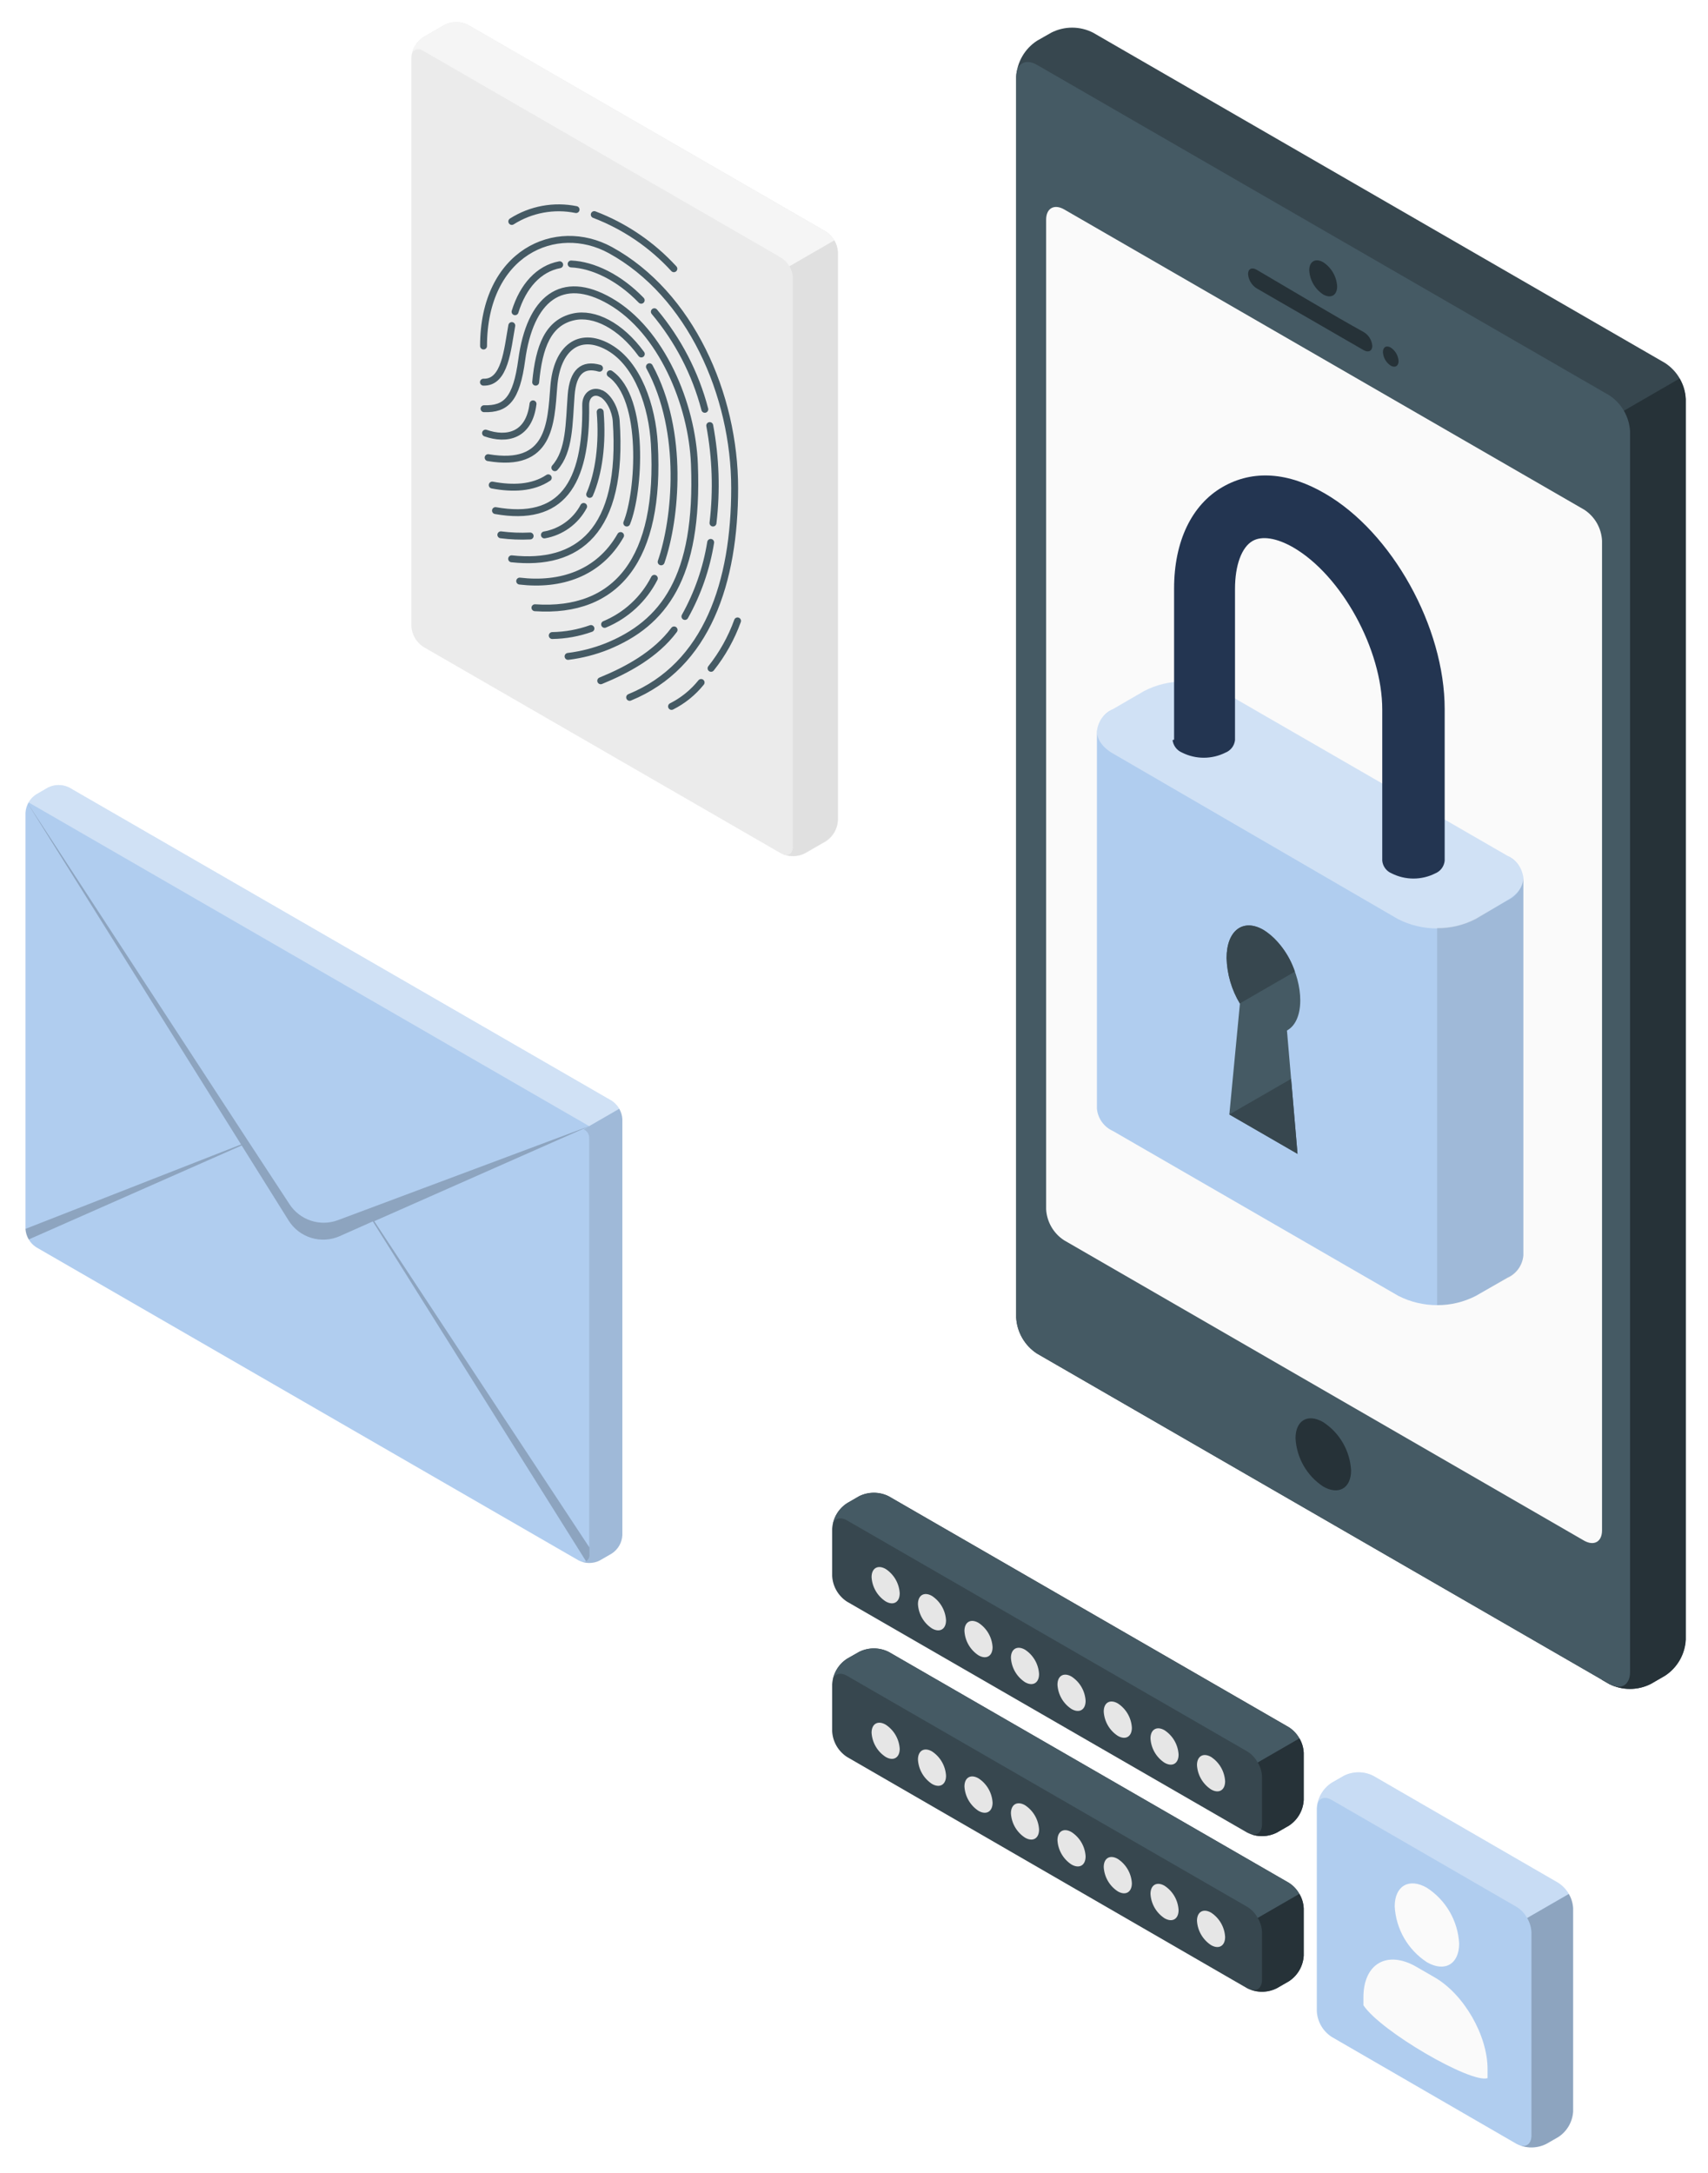 <svg width="309" height="393" viewBox="0 0 309 393" fill="none" xmlns="http://www.w3.org/2000/svg">
<g filter="url(#filter0_d_441_320)">
<path d="M298.67 300.589L301.23 299.109C302.326 298.395 303.237 297.432 303.89 296.299C304.544 295.167 304.921 293.895 304.99 292.589V68.179C304.921 66.873 304.544 65.602 303.89 64.469C303.237 63.336 302.326 62.374 301.23 61.659L197.73 1.899C196.563 1.308 195.273 1 193.965 1C192.657 1 191.367 1.308 190.2 1.899L187.6 3.379C186.504 4.094 185.593 5.056 184.94 6.189C184.286 7.322 183.909 8.593 183.84 9.899V234.309C183.909 235.615 184.286 236.887 184.94 238.019C185.593 239.152 186.504 240.115 187.6 240.829L291.13 300.589C292.299 301.181 293.59 301.489 294.9 301.489C296.21 301.489 297.501 301.181 298.67 300.589Z" fill="#37474F"/>
<path d="M289.85 72.569L303.85 64.469C304.526 65.592 304.905 66.869 304.95 68.179V292.589C304.881 293.895 304.504 295.166 303.85 296.299C303.197 297.432 302.286 298.395 301.19 299.109L298.63 300.589C297.461 301.181 296.17 301.489 294.86 301.489C293.55 301.489 292.259 301.181 291.09 300.589L289.81 299.849L289.85 72.569Z" fill="#263238"/>
<path d="M294.9 74.009V298.419C294.9 300.819 293.21 301.789 291.13 300.589L187.6 240.829C186.504 240.115 185.593 239.152 184.94 238.019C184.286 236.887 183.909 235.615 183.84 234.309V9.899C183.84 7.499 185.52 6.529 187.6 7.729L291.13 67.499C292.223 68.215 293.134 69.176 293.789 70.306C294.443 71.437 294.824 72.705 294.9 74.009Z" fill="#455A64"/>
<path d="M286.6 88.19L192.49 33.86C190.71 32.86 189.26 33.67 189.26 35.73V214.73C189.321 215.851 189.646 216.942 190.207 217.915C190.768 218.888 191.55 219.715 192.49 220.33L286.6 274.68C288.39 275.68 289.83 274.87 289.83 272.81V93.81C289.776 92.684 289.454 91.587 288.893 90.61C288.331 89.633 287.545 88.803 286.6 88.19Z" fill="#FAFAFA"/>
<path d="M239.38 43.429C237.99 42.63 236.86 43.279 236.86 44.889C236.907 45.765 237.159 46.617 237.597 47.376C238.035 48.136 238.646 48.781 239.38 49.26C240.78 50.069 241.91 49.41 241.91 47.809C241.862 46.932 241.608 46.078 241.169 45.317C240.729 44.556 240.116 43.909 239.38 43.429Z" fill="#263238"/>
<path d="M246.67 56.04C241.54 53.21 232.4 47.76 227.34 44.79C226.48 44.28 225.79 44.63 225.79 45.57C225.83 46.093 225.991 46.6 226.262 47.05C226.533 47.5 226.906 47.88 227.35 48.16L246.71 59.34C247.57 59.84 248.27 59.48 248.27 58.55C248.226 58.033 248.057 57.535 247.779 57.098C247.5 56.661 247.12 56.298 246.67 56.04Z" fill="#263238"/>
<path d="M251.6 58.87C250.82 58.41 250.19 58.779 250.19 59.679C250.215 60.172 250.355 60.651 250.6 61.078C250.845 61.506 251.188 61.869 251.6 62.139C252.38 62.59 253.02 62.219 253.02 61.319C252.992 60.828 252.849 60.351 252.602 59.925C252.355 59.5 252.012 59.138 251.6 58.87Z" fill="#263238"/>
<path d="M239.38 253.229C236.6 251.619 234.38 252.919 234.38 256.139C234.469 257.886 234.969 259.587 235.837 261.106C236.706 262.624 237.919 263.917 239.38 264.879C242.17 266.489 244.43 265.189 244.43 261.969C244.335 260.218 243.828 258.514 242.951 256.995C242.073 255.476 240.85 254.186 239.38 253.229Z" fill="#263238"/>
<path d="M151.6 41.607V144.427C151.559 145.178 151.342 145.908 150.967 146.559C150.591 147.211 150.068 147.765 149.44 148.177L145.64 150.367C144.969 150.707 144.227 150.884 143.475 150.884C142.723 150.884 141.981 150.707 141.31 150.367L76.59 113.007C75.96 112.596 75.435 112.042 75.058 111.391C74.681 110.74 74.462 110.009 74.42 109.257V6.457C74.461 5.705 74.679 4.974 75.056 4.322C75.433 3.671 75.959 3.117 76.59 2.707L80.38 0.517C81.051 0.177 81.793 0 82.545 0C83.297 0 84.039 0.177 84.71 0.517L149.44 37.887C150.065 38.297 150.585 38.846 150.96 39.492C151.335 40.138 151.554 40.862 151.6 41.607Z" fill="#EBEBEB"/>
<path d="M74.44 6.107C74.59 4.987 75.5 4.577 76.59 5.207L141.31 42.607C141.952 43.008 142.482 43.565 142.85 44.227L150.97 39.537C150.6 38.88 150.075 38.324 149.44 37.917L84.71 0.517C84.039 0.177 83.297 0 82.545 0C81.793 0 81.051 0.177 80.38 0.517L76.59 2.707C76.008 3.086 75.515 3.586 75.144 4.173C74.773 4.759 74.533 5.419 74.44 6.107Z" fill="#F5F5F5"/>
<path d="M141.69 150.537C141.733 150.545 141.777 150.545 141.82 150.537C141.903 150.577 141.99 150.608 142.08 150.627L142.52 150.737C143.393 150.9 144.294 150.828 145.13 150.527C145.295 150.466 145.456 150.392 145.61 150.307L149.41 148.117C150.038 147.705 150.561 147.151 150.937 146.499C151.312 145.848 151.529 145.118 151.57 144.367V41.607C151.544 40.855 151.327 40.122 150.94 39.477L142.82 44.167C143.207 44.812 143.424 45.545 143.45 46.297V149.117C143.472 149.523 143.356 149.925 143.12 150.257C142.982 150.423 142.8 150.546 142.594 150.612C142.389 150.677 142.168 150.683 141.96 150.627L141.69 150.537Z" fill="#E0E0E0"/>
<path d="M99.19 82.427C96.36 84.317 92.73 84.427 89.05 83.737" stroke="#455A64" stroke-width="1.25" stroke-miterlimit="10" stroke-linecap="round"/>
<path d="M108.46 62.607C105.46 61.737 103.65 63.217 103.33 67.457C102.94 72.677 103.06 77.587 100.38 80.597" stroke="#455A64" stroke-width="1.25" stroke-miterlimit="10" stroke-linecap="round"/>
<path d="M113.39 90.607C115.65 85.087 116.81 68.047 110.39 63.607" stroke="#455A64" stroke-width="1.25" stroke-miterlimit="10" stroke-linecap="round"/>
<path d="M94.02 101.107C101.39 101.977 108.34 99.767 112.27 92.867" stroke="#455A64" stroke-width="1.25" stroke-miterlimit="10" stroke-linecap="round"/>
<path d="M92.56 97.077C104.42 98.367 112.87 92.337 111.48 72.137C111.34 70.237 110.29 68.057 108.88 67.237H108.83C107.39 66.447 105.93 67.377 105.96 69.297C106.17 83.747 101.49 90.457 89.64 88.357" stroke="#455A64" stroke-width="1.25" stroke-miterlimit="10" stroke-linecap="round"/>
<path d="M96.78 105.927C111.61 106.927 119.55 97.077 118.38 76.307C117.99 69.447 115.38 61.847 110.24 58.877C110.17 58.828 110.097 58.785 110.02 58.747C104.8 55.877 100.73 58.887 100.19 65.927C99.67 72.687 99.48 80.667 88.31 78.777" stroke="#455A64" stroke-width="1.25" stroke-miterlimit="10" stroke-linecap="round"/>
<path d="M106.91 109.687C104.662 110.491 102.297 110.92 99.91 110.957" stroke="#455A64" stroke-width="1.25" stroke-miterlimit="10" stroke-linecap="round"/>
<path d="M118.38 100.607C116.466 104.366 113.275 107.319 109.38 108.937" stroke="#455A64" stroke-width="1.25" stroke-miterlimit="10" stroke-linecap="round"/>
<path d="M117.49 62.337C123.89 74.147 122.26 89.987 119.61 97.627" stroke="#455A64" stroke-width="1.25" stroke-miterlimit="10" stroke-linecap="round"/>
<path d="M96.91 65.127C97.51 58.717 99.14 54.337 103.79 53.307C107.5 52.497 112.25 54.847 116.02 60.027" stroke="#455A64" stroke-width="1.25" stroke-miterlimit="10" stroke-linecap="round"/>
<path d="M87.84 74.337C91.66 75.677 95.72 74.847 96.43 69.047" stroke="#455A64" stroke-width="1.25" stroke-miterlimit="10" stroke-linecap="round"/>
<path d="M87.57 69.927C91.57 70.037 93.42 68.257 94.39 61.087C95.88 50.087 101.57 45.377 110.39 50.477C119.65 55.817 125.21 69.047 125.63 79.987C126.44 100.577 119.98 108.767 109.83 112.917C107.564 113.821 105.191 114.43 102.77 114.727" stroke="#455A64" stroke-width="1.25" stroke-miterlimit="10" stroke-linecap="round"/>
<path d="M92.59 54.887C91.8 59.217 91.38 65.257 87.46 65.127" stroke="#455A64" stroke-width="1.25" stroke-miterlimit="10" stroke-linecap="round"/>
<path d="M101.25 43.887C97.46 44.597 94.62 47.747 93.18 52.387" stroke="#455A64" stroke-width="1.25" stroke-miterlimit="10" stroke-linecap="round"/>
<path d="M116 50.307C112 46.167 107.29 43.917 103.33 43.747" stroke="#455A64" stroke-width="1.25" stroke-miterlimit="10" stroke-linecap="round"/>
<path d="M127.51 70.037C125.811 63.55 122.693 57.522 118.38 52.387" stroke="#455A64" stroke-width="1.25" stroke-miterlimit="10" stroke-linecap="round"/>
<path d="M128.99 90.607C129.685 84.734 129.486 78.79 128.4 72.977" stroke="#455A64" stroke-width="1.25" stroke-miterlimit="10" stroke-linecap="round"/>
<path d="M123.91 107.507C126.235 103.348 127.812 98.812 128.57 94.107" stroke="#455A64" stroke-width="1.25" stroke-miterlimit="10" stroke-linecap="round"/>
<path d="M108.68 119.137C113.38 117.217 118.62 114.417 121.95 109.937" stroke="#455A64" stroke-width="1.25" stroke-miterlimit="10" stroke-linecap="round"/>
<path d="M113.91 122.137C128 116.377 132.91 101.187 132.91 84.287C132.91 67.387 124.91 49.187 110.42 41.237C100.59 35.857 87.48 41.687 87.48 58.587" stroke="#455A64" stroke-width="1.25" stroke-miterlimit="10" stroke-linecap="round"/>
<path d="M95.91 92.947C94.141 93.035 92.367 92.965 90.61 92.737" stroke="#455A64" stroke-width="1.25" stroke-miterlimit="10" stroke-linecap="round"/>
<path d="M105.59 87.607C104.876 88.949 103.865 90.11 102.635 91.002C101.404 91.895 99.987 92.495 98.49 92.757" stroke="#455A64" stroke-width="1.25" stroke-miterlimit="10" stroke-linecap="round"/>
<path d="M108.58 70.507C109.06 76.307 108.33 81.637 106.68 85.427" stroke="#455A64" stroke-width="1.25" stroke-miterlimit="10" stroke-linecap="round"/>
<path d="M104.22 33.907C100.211 33.092 96.043 33.863 92.59 36.057" stroke="#455A64" stroke-width="1.25" stroke-miterlimit="10" stroke-linecap="round"/>
<path d="M121.91 44.607C117.939 40.266 113.008 36.913 107.51 34.817" stroke="#455A64" stroke-width="1.25" stroke-miterlimit="10" stroke-linecap="round"/>
<path d="M126.84 119.447C125.388 121.257 123.563 122.734 121.49 123.777" stroke="#455A64" stroke-width="1.25" stroke-miterlimit="10" stroke-linecap="round"/>
<path d="M133.43 108.307C132.311 111.409 130.693 114.307 128.64 116.887" stroke="#455A64" stroke-width="1.25" stroke-miterlimit="10" stroke-linecap="round"/>
<path d="M112.59 198.447C112.554 197.782 112.362 197.134 112.03 196.555C111.699 195.977 111.236 195.485 110.68 195.117L12.53 138.457C11.935 138.157 11.277 138 10.61 138C9.943 138 9.285 138.157 8.69 138.457L6.53 139.707C5.972 140.071 5.507 140.561 5.173 141.138C4.84 141.715 4.647 142.362 4.61 143.027V218.257C4.647 218.924 4.84 219.573 5.173 220.151C5.507 220.73 5.971 221.221 6.53 221.587L104.68 278.247C105.274 278.548 105.93 278.704 106.595 278.704C107.26 278.704 107.916 278.548 108.51 278.247L110.67 277.007C111.228 276.644 111.693 276.154 112.027 275.577C112.36 275 112.553 274.353 112.59 273.687V198.447Z" fill="#B0CDEF"/>
<path opacity="0.4" d="M112.03 196.557L106.59 199.697L5.17 141.137C5.497 140.554 5.964 140.063 6.53 139.707L8.7 138.457C9.294 138.157 9.95 138 10.615 138C11.28 138 11.936 138.157 12.53 138.457L110.67 195.117C111.241 195.471 111.71 195.967 112.03 196.557Z" fill="white"/>
<path opacity="0.1" d="M112.6 198.447V273.677C112.563 274.345 112.369 274.995 112.034 275.573C111.698 276.152 111.231 276.643 110.67 277.007L108.51 278.257C108.343 278.351 108.169 278.431 107.99 278.497C107.244 278.741 106.447 278.782 105.68 278.617C105.554 278.594 105.43 278.561 105.31 278.517C105.23 278.498 105.152 278.467 105.08 278.427C105.225 278.49 105.382 278.522 105.54 278.522C105.698 278.522 105.855 278.49 106 278.427C106.205 278.29 106.368 278.099 106.473 277.875C106.577 277.651 106.617 277.403 106.59 277.157V201.907C106.61 201.566 106.525 201.226 106.346 200.935C106.168 200.643 105.904 200.414 105.59 200.277L106.59 199.697L112.03 196.557C112.379 197.128 112.575 197.779 112.6 198.447Z" fill="black"/>
<path opacity="0.2" d="M106.59 199.697L61.14 216.697C59.567 217.285 57.842 217.319 56.247 216.793C54.653 216.268 53.285 215.215 52.37 213.807L45.03 202.607L4.77 140.927L43.61 203.007L4.61 218.277C4.647 218.954 4.854 219.611 5.21 220.187L43.72 203.187L52.21 216.757C53.151 218.263 54.603 219.379 56.3 219.901C57.997 220.422 59.826 220.315 61.45 219.597L67.45 216.927L106.03 278.407C106.235 278.27 106.398 278.079 106.503 277.855C106.607 277.631 106.647 277.383 106.62 277.137V275.887L67.71 216.887L106.59 199.697Z" fill="black"/>
<path d="M150.55 272.532C150.601 271.602 150.87 270.698 151.336 269.892C151.802 269.086 152.45 268.401 153.23 267.892L155.41 266.632C156.242 266.216 157.16 266 158.09 266C159.02 266 159.938 266.216 160.77 266.632L233.18 308.412C233.96 308.921 234.608 309.606 235.074 310.412C235.54 311.218 235.809 312.122 235.86 313.052V321.582C235.809 322.511 235.54 323.416 235.074 324.222C234.608 325.028 233.96 325.713 233.18 326.222L230.99 327.482C230.161 327.901 229.244 328.119 228.315 328.119C227.386 328.119 226.469 327.901 225.64 327.482L153.23 285.702C152.449 285.194 151.8 284.509 151.334 283.703C150.868 282.897 150.6 281.992 150.55 281.062V272.532Z" fill="#37474F"/>
<path d="M235.86 321.582C235.81 322.511 235.542 323.416 235.076 324.223C234.61 325.029 233.961 325.714 233.18 326.222L230.99 327.482C230.234 327.86 229.407 328.074 228.562 328.11C227.718 328.146 226.875 328.004 226.09 327.692C227.36 328.172 228.32 327.462 228.32 325.932V317.412C228.289 316.475 228.017 315.562 227.53 314.762L235.07 310.412C235.556 311.209 235.828 312.118 235.86 313.052V321.582Z" fill="#263238"/>
<path d="M150.64 271.792C150.95 270.652 151.99 270.292 153.23 271.002L225.64 312.792C226.435 313.28 227.087 313.97 227.53 314.792L235.06 310.442C234.618 309.623 233.97 308.934 233.18 308.442L160.78 266.652C159.948 266.236 159.03 266.02 158.1 266.02C157.17 266.02 156.252 266.236 155.42 266.652L153.23 267.922C152.558 268.357 151.982 268.925 151.537 269.59C151.092 270.256 150.787 271.005 150.64 271.792Z" fill="#455A64"/>
<path d="M219.1 313.792C217.69 312.982 216.55 313.642 216.55 315.262C216.598 316.146 216.853 317.006 217.297 317.772C217.74 318.538 218.358 319.189 219.1 319.672C220.5 320.482 221.64 319.822 221.64 318.202C221.592 317.319 221.337 316.46 220.896 315.694C220.454 314.928 219.839 314.276 219.1 313.792Z" fill="#E6E6E6"/>
<path d="M210.68 308.962C209.28 308.152 208.14 308.812 208.14 310.432C208.187 311.315 208.442 312.174 208.883 312.94C209.325 313.707 209.94 314.358 210.68 314.842C212.09 315.652 213.22 314.992 213.22 313.372C213.173 312.489 212.918 311.63 212.477 310.864C212.035 310.097 211.42 309.446 210.68 308.962Z" fill="#E6E6E6"/>
<path d="M202.23 304.112C200.82 303.302 199.68 303.952 199.68 305.582C199.728 306.464 199.985 307.323 200.428 308.087C200.871 308.852 201.488 309.501 202.23 309.982C203.63 310.792 204.77 310.132 204.77 308.512C204.722 307.63 204.467 306.773 204.026 306.008C203.584 305.244 202.969 304.594 202.23 304.112Z" fill="#E6E6E6"/>
<path d="M193.85 299.252C192.45 298.442 191.31 299.102 191.31 300.722C191.358 301.603 191.613 302.461 192.054 303.225C192.496 303.99 193.111 304.64 193.85 305.122C195.26 305.932 196.4 305.282 196.4 303.652C196.352 302.77 196.095 301.911 195.652 301.146C195.209 300.382 194.592 299.733 193.85 299.252Z" fill="#E6E6E6"/>
<path d="M185.44 294.392C184.03 293.582 182.89 294.242 182.89 295.862C182.939 296.745 183.196 297.605 183.639 298.371C184.082 299.137 184.699 299.788 185.44 300.272C186.84 301.082 187.98 300.422 187.98 298.802C187.933 297.919 187.678 297.059 187.237 296.293C186.795 295.527 186.18 294.876 185.44 294.392Z" fill="#E6E6E6"/>
<path d="M177.02 289.532C175.62 288.722 174.48 289.382 174.48 291.002C174.528 291.885 174.783 292.744 175.224 293.51C175.666 294.276 176.281 294.927 177.02 295.412C178.43 296.222 179.57 295.562 179.57 293.942C179.522 293.058 179.266 292.198 178.823 291.431C178.38 290.665 177.762 290.014 177.02 289.532Z" fill="#E6E6E6"/>
<path d="M168.61 284.672C167.21 283.862 166.07 284.522 166.07 286.142C166.117 287.025 166.372 287.884 166.813 288.65C167.255 289.416 167.87 290.068 168.61 290.552C170.01 291.362 171.15 290.702 171.15 289.082C171.1 288.2 170.845 287.341 170.404 286.575C169.962 285.81 169.348 285.158 168.61 284.672Z" fill="#E6E6E6"/>
<path d="M160.23 279.792C158.82 278.982 157.68 279.632 157.68 281.262C157.728 282.144 157.985 283.003 158.428 283.767C158.871 284.532 159.488 285.181 160.23 285.662C161.63 286.472 162.77 285.812 162.77 284.192C162.722 283.311 162.467 282.453 162.026 281.689C161.584 280.924 160.969 280.274 160.23 279.792Z" fill="#E6E6E6"/>
<path d="M150.55 300.662C150.601 299.732 150.87 298.828 151.336 298.022C151.802 297.216 152.45 296.531 153.23 296.022L155.41 294.792C156.242 294.376 157.16 294.16 158.09 294.16C159.02 294.16 159.938 294.376 160.77 294.792L233.18 336.572C233.961 337.08 234.61 337.764 235.076 338.571C235.542 339.377 235.81 340.282 235.86 341.212V349.742C235.809 350.671 235.54 351.576 235.074 352.382C234.608 353.188 233.96 353.873 233.18 354.382L230.99 355.642C230.161 356.061 229.244 356.28 228.315 356.28C227.386 356.28 226.469 356.061 225.64 355.642L153.23 313.792C152.449 313.284 151.8 312.599 151.334 311.793C150.868 310.987 150.6 310.082 150.55 309.152V300.662Z" fill="#37474F"/>
<path d="M235.86 349.712C235.809 350.641 235.54 351.546 235.074 352.352C234.608 353.158 233.96 353.843 233.18 354.352L230.99 355.612C230.234 355.99 229.407 356.204 228.562 356.241C227.718 356.277 226.875 356.134 226.09 355.822C227.36 356.302 228.32 355.592 228.32 354.062V345.532C228.288 344.599 228.016 343.69 227.53 342.892L235.07 338.542C235.556 339.34 235.828 340.249 235.86 341.182V349.712Z" fill="#263238"/>
<path d="M150.64 299.902C150.95 298.762 151.99 298.402 153.23 299.112L225.64 340.902C226.435 341.391 227.087 342.081 227.53 342.902L235.06 338.552C234.618 337.733 233.97 337.044 233.18 336.552L160.78 294.792C159.948 294.376 159.03 294.16 158.1 294.16C157.17 294.16 156.252 294.376 155.42 294.792L153.23 296.062C152.562 296.494 151.987 297.057 151.542 297.717C151.097 298.377 150.79 299.12 150.64 299.902Z" fill="#455A64"/>
<path d="M219.1 341.952C217.69 341.142 216.55 341.802 216.55 343.422C216.599 344.305 216.856 345.165 217.299 345.931C217.742 346.697 218.359 347.348 219.1 347.832C220.5 348.642 221.64 347.982 221.64 346.362C221.593 345.479 221.338 344.62 220.897 343.853C220.455 343.087 219.84 342.436 219.1 341.952Z" fill="#E6E6E6"/>
<path d="M210.68 337.092C209.28 336.282 208.14 336.942 208.14 338.562C208.188 339.445 208.443 340.304 208.884 341.07C209.325 341.836 209.941 342.487 210.68 342.972C212.09 343.782 213.22 343.122 213.22 341.502C213.174 340.619 212.92 339.759 212.479 338.992C212.037 338.226 211.421 337.575 210.68 337.092Z" fill="#E6E6E6"/>
<path d="M202.23 332.242C200.82 331.422 199.68 332.082 199.68 333.702C199.727 334.586 199.982 335.447 200.426 336.213C200.869 336.979 201.487 337.63 202.23 338.112C203.63 338.922 204.77 338.262 204.77 336.642C204.722 335.761 204.467 334.903 204.026 334.138C203.584 333.374 202.969 332.724 202.23 332.242Z" fill="#E6E6E6"/>
<path d="M193.85 327.382C192.45 326.572 191.31 327.222 191.31 328.852C191.358 329.733 191.613 330.591 192.054 331.355C192.496 332.12 193.111 332.769 193.85 333.252C195.26 334.062 196.4 333.412 196.4 331.782C196.352 330.899 196.095 330.041 195.652 329.276C195.209 328.512 194.592 327.862 193.85 327.382Z" fill="#E6E6E6"/>
<path d="M185.44 322.522C184.03 321.712 182.89 322.372 182.89 323.992C182.938 324.874 183.195 325.733 183.638 326.498C184.081 327.262 184.698 327.911 185.44 328.392C186.84 329.202 187.98 328.552 187.98 326.932C187.933 326.049 187.678 325.19 187.237 324.424C186.795 323.657 186.18 323.006 185.44 322.522Z" fill="#E6E6E6"/>
<path d="M177.02 317.662C175.62 316.852 174.48 317.512 174.48 319.132C174.53 320.014 174.785 320.872 175.226 321.638C175.667 322.404 176.282 323.056 177.02 323.542C178.43 324.352 179.57 323.692 179.57 322.072C179.523 321.188 179.268 320.327 178.824 319.561C178.381 318.794 177.763 318.143 177.02 317.662Z" fill="#E6E6E6"/>
<path d="M168.61 312.792C167.21 311.982 166.07 312.642 166.07 314.262C166.118 315.144 166.373 316.003 166.814 316.769C167.255 317.535 167.871 318.187 168.61 318.672C170.01 319.482 171.15 318.822 171.15 317.202C171.102 316.319 170.847 315.46 170.406 314.694C169.964 313.928 169.349 313.276 168.61 312.792Z" fill="#E6E6E6"/>
<path d="M160.23 307.952C158.82 307.132 157.68 307.792 157.68 309.412C157.731 310.291 157.989 311.145 158.432 311.906C158.875 312.667 159.491 313.313 160.23 313.792C161.63 314.602 162.77 313.942 162.77 312.322C162.717 311.446 162.46 310.594 162.019 309.835C161.578 309.076 160.965 308.431 160.23 307.952Z" fill="#E6E6E6"/>
<path d="M238.23 323.112C238.282 322.183 238.552 321.278 239.017 320.472C239.483 319.667 240.131 318.981 240.91 318.472L243.1 317.212C243.929 316.793 244.846 316.574 245.775 316.574C246.704 316.574 247.621 316.793 248.45 317.212L281.92 336.572C282.701 337.079 283.35 337.764 283.816 338.571C284.282 339.377 284.55 340.282 284.6 341.212V377.902C284.548 378.831 284.278 379.735 283.813 380.541C283.347 381.347 282.699 382.032 281.92 382.542L279.74 383.792C278.908 384.207 277.99 384.424 277.06 384.424C276.13 384.424 275.212 384.207 274.38 383.792L240.92 364.432C240.137 363.925 239.486 363.241 239.018 362.435C238.551 361.628 238.281 360.723 238.23 359.792V323.112Z" fill="#B0CDEF"/>
<path opacity="0.2" d="M284.6 377.902C284.548 378.831 284.278 379.735 283.813 380.541C283.347 381.347 282.699 382.032 281.92 382.542L279.74 383.792C278.984 384.17 278.157 384.384 277.312 384.42C276.468 384.457 275.625 384.314 274.84 384.002C276.1 384.482 277.06 383.772 277.06 382.242V345.562C277.027 344.63 276.758 343.722 276.28 342.922L283.82 338.572C284.3 339.371 284.568 340.28 284.6 341.212V377.902Z" fill="black"/>
<path opacity="0.3" d="M238.33 322.352C238.65 321.222 239.68 320.852 240.92 321.572L274.38 340.922C275.175 341.41 275.827 342.1 276.27 342.922L283.81 338.572C283.361 337.754 282.711 337.066 281.92 336.572L248.47 317.222C247.638 316.806 246.72 316.59 245.79 316.59C244.86 316.59 243.942 316.806 243.11 317.222L240.92 318.482C240.248 318.917 239.672 319.485 239.227 320.15C238.782 320.816 238.477 321.565 238.33 322.352Z" fill="white"/>
<path d="M258.15 337.462C254.93 335.602 252.32 337.102 252.32 340.822C252.43 342.845 253.015 344.814 254.027 346.569C255.04 348.324 256.453 349.815 258.15 350.922C261.37 352.782 263.98 351.272 263.98 347.552C263.872 345.53 263.288 343.561 262.275 341.808C261.261 340.055 259.848 338.565 258.15 337.462Z" fill="#FAFAFA"/>
<path d="M246.66 357.282C246.66 351.172 250.95 348.702 256.24 351.752L259.55 353.662C264.83 356.712 269.12 364.142 269.12 370.252V371.892C266.12 372.892 249.76 363.412 246.66 358.702V357.282Z" fill="#FAFAFA"/>
<path d="M198.447 128.296C198.529 127.426 198.841 126.594 199.351 125.885C199.862 125.176 200.553 124.616 201.352 124.264L207.042 120.966C209.209 119.859 211.607 119.282 214.039 119.282C216.472 119.282 218.87 119.859 221.037 120.966L272.691 150.783C273.491 151.14 274.181 151.703 274.692 152.414C275.202 153.126 275.514 153.96 275.596 154.832V223.061C275.519 223.935 275.209 224.772 274.698 225.484C274.187 226.197 273.494 226.758 272.691 227.111L267.001 230.409C264.831 231.504 262.434 232.074 260.004 232.074C257.573 232.074 255.177 231.504 253.007 230.409L201.352 200.575C200.554 200.221 199.864 199.661 199.353 198.952C198.843 198.243 198.53 197.412 198.447 196.542V128.296Z" fill="#B0CDEF"/>
<path opacity="0.4" d="M267.001 162.248L272.691 158.831C276.57 156.609 276.57 152.987 272.691 150.749L221.037 120.932C218.87 119.825 216.472 119.248 214.039 119.248C211.607 119.248 209.209 119.825 207.042 120.932L201.352 124.229C197.491 126.451 197.491 130.073 201.352 132.295L252.921 162.248C255.102 163.357 257.514 163.935 259.961 163.935C262.408 163.935 264.82 163.357 267.001 162.248Z" fill="white"/>
<path opacity="0.1" d="M259.995 163.837V232.066C262.438 232.103 264.849 231.515 267.001 230.357L272.708 227.179C273.511 226.825 274.204 226.26 274.712 225.544C275.22 224.828 275.526 223.988 275.596 223.113V154.833C275.518 155.701 275.209 156.533 274.701 157.242C274.194 157.951 273.505 158.512 272.708 158.865L267.001 162.163C264.849 163.315 262.436 163.892 259.995 163.837Z" fill="black"/>
<path d="M222.404 197.584L234.74 204.71L232.827 182.394C234.296 181.608 235.236 179.694 235.236 176.943C235.236 172.022 232.263 166.315 228.572 164.196C224.881 162.077 221.908 164.316 221.908 169.322C221.984 172.23 222.814 175.068 224.317 177.558L222.404 197.584Z" fill="#455A64"/>
<path d="M222.404 197.584L233.579 191.143L234.74 204.71L222.404 197.584Z" fill="#37474F"/>
<path d="M228.572 164.196C231.258 166.009 233.261 168.667 234.262 171.749L224.317 177.49C222.814 175 221.984 172.162 221.908 169.254C221.908 164.316 224.881 162.06 228.572 164.196Z" fill="#37474F"/>
<path d="M212.408 129.783V102.444C212.408 93.9 215.603 87.305 221.173 84.092C226.744 80.88 233.134 81.444 239.679 85.254C251.845 92.277 261.362 109.415 261.362 124.264V151.689C261.312 152.19 261.127 152.668 260.826 153.071C260.525 153.475 260.12 153.788 259.653 153.978C258.431 154.593 257.083 154.913 255.715 154.913C254.347 154.913 252.998 154.593 251.776 153.978C251.31 153.788 250.905 153.475 250.604 153.071C250.303 152.668 250.117 152.19 250.068 151.689V124.349C250.068 113.482 242.686 100.052 233.954 95.011C230.981 93.302 228.299 92.875 226.607 93.849C224.625 94.994 223.429 98.24 223.429 102.529V129.869C223.375 130.364 223.188 130.836 222.887 131.233C222.586 131.63 222.182 131.938 221.72 132.124C220.498 132.739 219.149 133.059 217.781 133.059C216.414 133.059 215.065 132.739 213.843 132.124C213.385 131.932 212.985 131.622 212.685 131.226C212.385 130.83 212.195 130.362 212.134 129.869L212.408 129.783Z" fill="#233551"/>
</g>
<defs>
<filter id="filter0_d_441_320" x="0.61" y="0" width="308.38" height="392.426" filterUnits="userSpaceOnUse" color-interpolation-filters="sRGB">
<feFlood flood-opacity="0" result="BackgroundImageFix"/>
<feColorMatrix in="SourceAlpha" type="matrix" values="0 0 0 0 0 0 0 0 0 0 0 0 0 0 0 0 0 0 127 0" result="hardAlpha"/>
<feOffset dy="4"/>
<feGaussianBlur stdDeviation="2"/>
<feComposite in2="hardAlpha" operator="out"/>
<feColorMatrix type="matrix" values="0 0 0 0 0 0 0 0 0 0 0 0 0 0 0 0 0 0 0.25 0"/>
<feBlend mode="normal" in2="BackgroundImageFix" result="effect1_dropShadow_441_320"/>
<feBlend mode="normal" in="SourceGraphic" in2="effect1_dropShadow_441_320" result="shape"/>
</filter>
</defs>
</svg>
